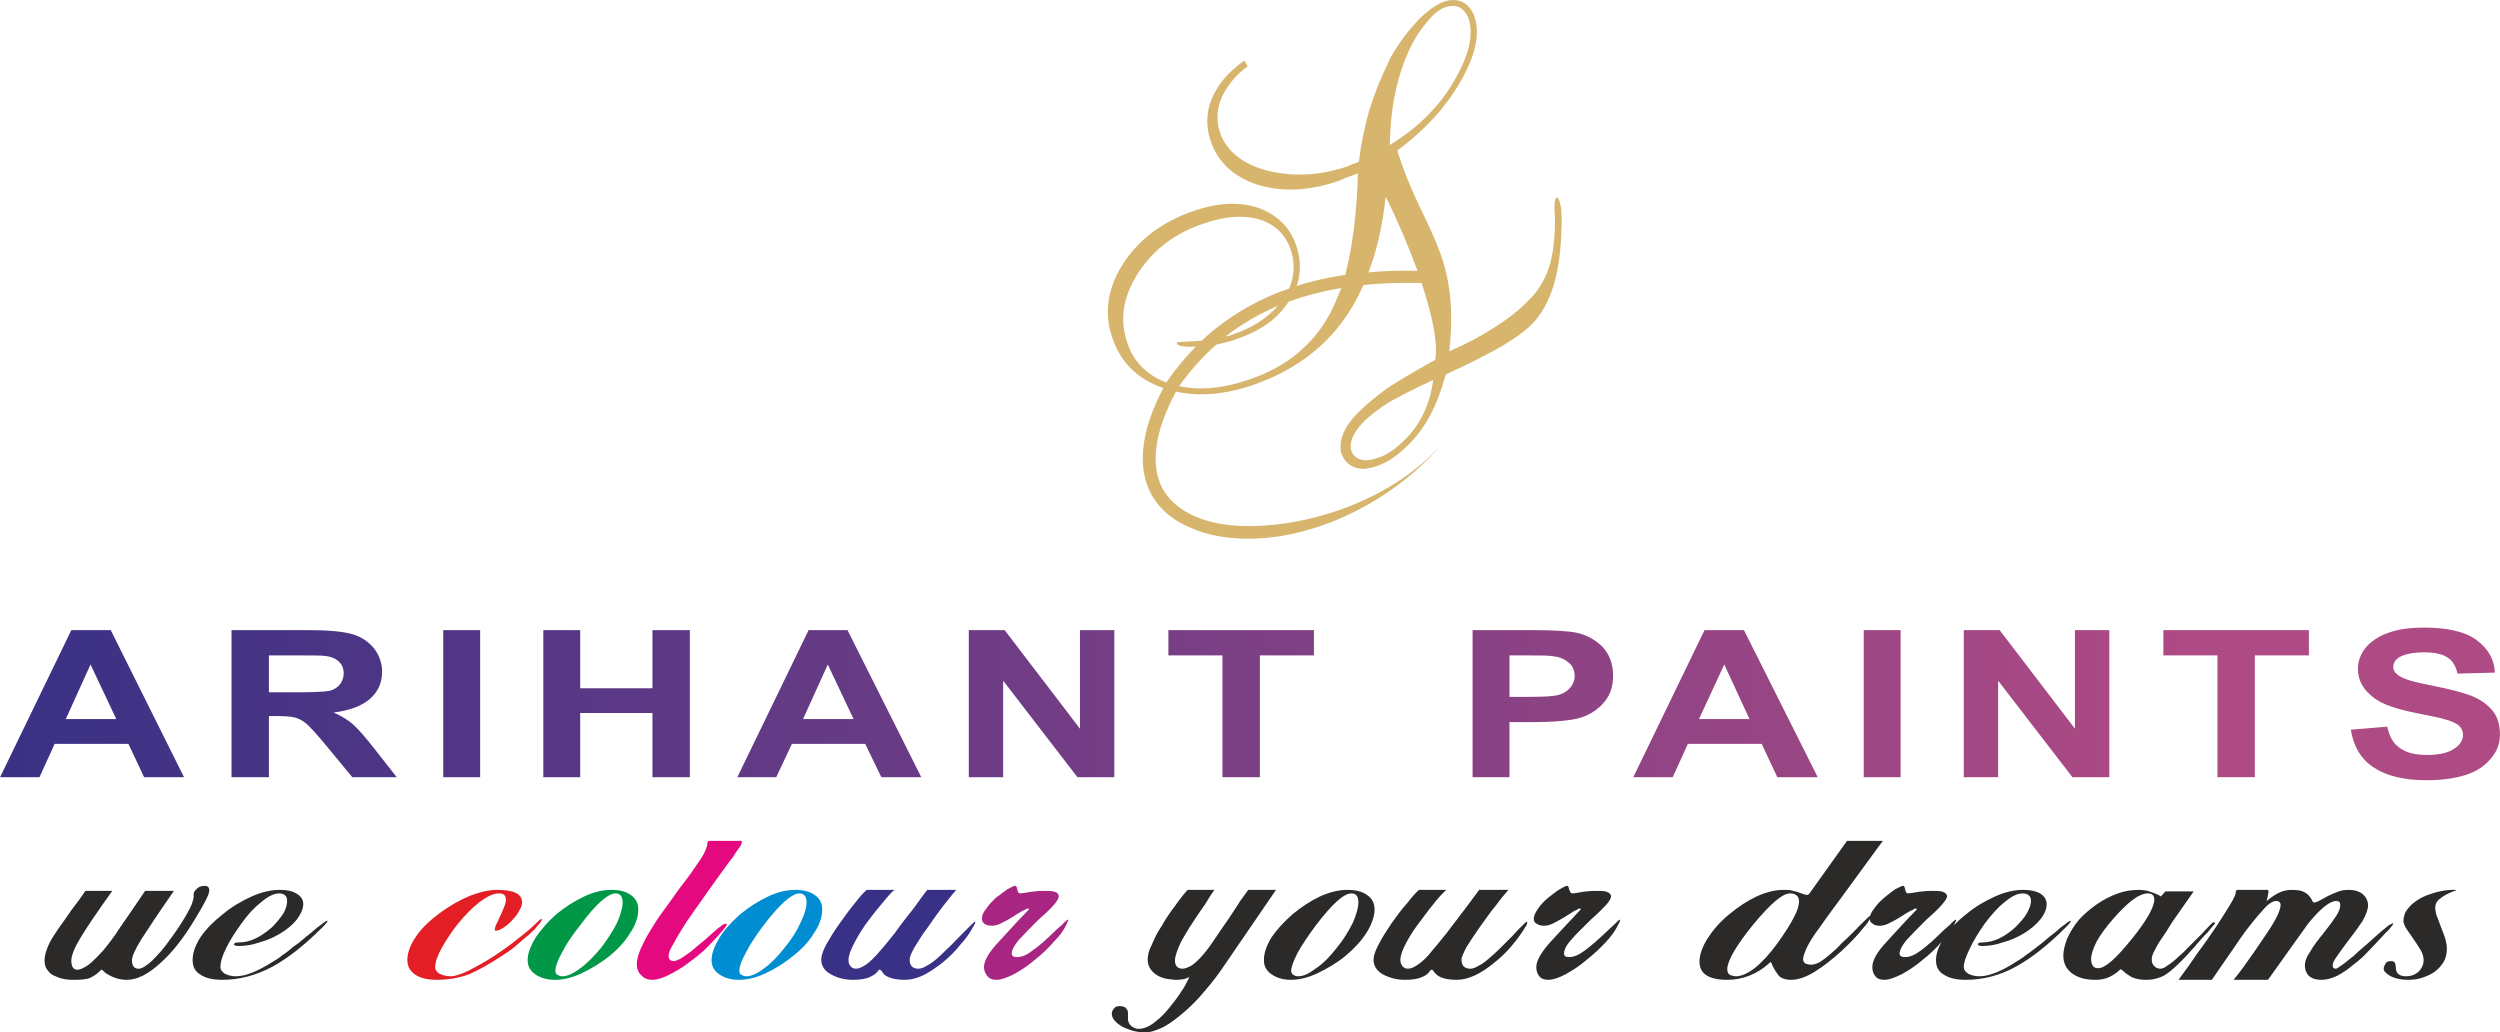 <?xml version="1.0" encoding="UTF-8"?>
<!DOCTYPE svg PUBLIC "-//W3C//DTD SVG 1.1//EN" "http://www.w3.org/Graphics/SVG/1.1/DTD/svg11.dtd">
<!-- Creator: CorelDRAW X7 -->
<svg xmlns="http://www.w3.org/2000/svg" xml:space="preserve" width="82.54mm" height="34.085mm" version="1.1" style="shape-rendering:geometricPrecision; text-rendering:geometricPrecision; image-rendering:optimizeQuality; fill-rule:evenodd; clip-rule:evenodd"
viewBox="0 0 4947 2043"
 xmlns:xlink="http://www.w3.org/1999/xlink">
 <defs>
  <style type="text/css">
   <![CDATA[
    .fil2 {fill:#2B2A29;fill-rule:nonzero}
    .fil1 {fill:#D7B56D;fill-rule:nonzero}
    .fil5 {fill:#E5097F;fill-rule:nonzero}
    .fil3 {fill:#E31E24;fill-rule:nonzero}
    .fil8 {fill:#A82682;fill-rule:nonzero}
    .fil4 {fill:#009846;fill-rule:nonzero}
    .fil6 {fill:#008DD2;fill-rule:nonzero}
    .fil7 {fill:#393185;fill-rule:nonzero}
    .fil0 {fill:url(#id0);fill-rule:nonzero}
   ]]>
  </style>
  <linearGradient id="id0" gradientUnits="userSpaceOnUse" x1="4322.49" y1="1411.2" x2="-0.018" y2="1411.2">
   <stop offset="0" style="stop-opacity:1; stop-color:#AE4A84"/>
   <stop offset="1" style="stop-opacity:1; stop-color:#393185"/>
  </linearGradient>
 </defs>
 <g id="Layer_x0020_1">
  <g id="_955451680">
   <path class="fil0" d="M364 1538l-79 0 -31 -66 -146 0 -30 66 -78 0 141 -291 78 0 145 291zm-134 -115l-51 -108 -49 108 100 0zm228 115l0 -291 155 0c38,0 67,3 84,8 18,5 32,15 43,28 10,13 16,29 16,46 0,22 -8,40 -24,54 -16,14 -40,23 -72,27 16,7 29,15 39,24 10,9 24,25 42,48l44 56 -88 0 -52 -63c-19,-23 -32,-37 -39,-43 -7,-6 -15,-10 -22,-12 -8,-2 -21,-3 -37,-3l-15 0 0 121 -74 0zm74 -168l54 0c35,0 57,-1 66,-3 9,-2 16,-7 20,-12 5,-6 8,-14 8,-22 0,-10 -3,-18 -10,-24 -6,-6 -16,-10 -28,-11 -6,-1 -23,-1 -53,-1l-57 0 0 73zm345 168l0 -291 73 0 0 291 -73 0zm198 0l0 -291 73 0 0 115 143 0 0 -115 74 0 0 291 -74 0 0 -127 -143 0 0 127 -73 0zm748 0l-79 0 -32 -66 -145 0 -31 66 -77 0 141 -291 77 0 146 291zm-134 -115l-51 -108 -49 108 100 0zm228 115l0 -291 71 0 149 195 0 -195 68 0 0 291 -73 0 -147 -191 0 191 -68 0zm502 0l0 -241 -107 0 0 -50 288 0 0 50 -107 0 0 241 -74 0zm495 0l0 -291 117 0c45,0 74,2 88,5 20,4 38,14 52,28 14,15 21,34 21,57 0,18 -4,33 -12,45 -8,12 -19,22 -31,29 -12,7 -25,11 -38,13 -17,3 -43,5 -76,5l-48 0 0 109 -73 0zm73 -241l0 82 40 0c29,0 48,-1 58,-4 10,-3 17,-8 23,-15 5,-6 8,-14 8,-22 0,-11 -4,-20 -11,-26 -8,-7 -18,-12 -30,-13 -8,-2 -26,-2 -52,-2l-36 0zm610 241l-80 0 -31 -66 -146 0 -30 66 -78 0 141 -291 78 0 146 291zm-135 -115l-50 -108 -50 108 100 0zm226 115l0 -291 73 0 0 291 -73 0zm198 0l0 -291 71 0 149 195 0 -195 68 0 0 291 -73 0 -147 -191 0 191 -68 0zm502 0l0 -241 -107 0 0 -50 288 0 0 50 -107 0 0 241 -74 0zm264 -94l72 -6c4,19 12,34 26,43 13,9 30,13 53,13 23,0 41,-4 53,-12 12,-8 18,-17 18,-28 0,-7 -3,-13 -8,-18 -5,-4 -14,-9 -26,-12 -9,-3 -28,-7 -59,-13 -39,-8 -66,-17 -82,-29 -22,-16 -33,-35 -33,-59 0,-14 5,-28 15,-41 11,-13 26,-23 46,-30 19,-7 43,-10 71,-10 45,0 80,8 102,24 23,17 36,38 37,65l-74 2c-3,-15 -10,-26 -20,-32 -10,-7 -26,-10 -46,-10 -21,0 -38,3 -50,10 -7,5 -11,11 -11,19 0,6 3,12 11,17 9,7 31,13 67,20 35,7 62,14 79,21 17,7 30,17 40,29 10,13 14,28 14,47 0,16 -5,32 -17,46 -12,15 -28,26 -49,33 -21,7 -48,11 -79,11 -46,0 -81,-9 -106,-26 -25,-17 -39,-42 -44,-74z"/>
   <path class="fil1" d="M2750 287c56,-34 99,-77 128,-128 30,-51 39,-93 27,-125 -4,-9 -10,-16 -18,-20 -8,-3 -17,-3 -26,0 -14,4 -28,17 -44,38 -16,20 -29,45 -40,75l-4 12c-7,20 -12,42 -16,66 -4,24 -6,52 -7,82zm111 583c-100,121 -252,193 -382,196 -46,1 -89,-6 -124,-22 -36,-15 -64,-39 -80,-72 -23,-49 -19,-117 27,-204 -49,-17 -82,-48 -99,-94 -19,-50 -13,-100 18,-150 31,-49 78,-85 142,-107 47,-16 89,-18 126,-6 36,13 62,36 75,72 10,28 11,56 2,83 30,-10 62,-17 96,-22 14,-54 23,-121 25,-201 -7,3 -15,6 -22,8 -7,3 -13,6 -19,8 -57,19 -109,21 -156,7 -47,-15 -78,-43 -93,-83 -14,-38 -10,-76 14,-112 13,-20 30,-36 51,-51l7 11c-16,12 -29,25 -39,40 -22,31 -26,63 -15,94 14,36 45,60 94,73 50,12 102,10 158,-9 3,-1 6,-3 11,-5 5,-1 9,-3 11,-4 4,-34 11,-68 20,-100 10,-33 23,-65 38,-96l5 -11c18,-31 37,-55 55,-74 18,-18 35,-30 51,-36 13,-4 25,-4 36,1 10,5 18,14 23,27 13,35 3,79 -28,132 -28,49 -69,94 -124,135 49,159 124,199 103,397 33,-14 63,-30 89,-47 27,-17 49,-34 66,-52 20,-18 33,-41 42,-66 8,-25 12,-57 12,-95 0,-5 0,-11 -1,-20 0,-13 1,-21 3,-23 1,-1 1,-1 2,-1 0,0 1,0 2,1 2,2 4,9 6,19 1,11 2,23 1,38 -1,45 -6,84 -16,117 -10,32 -25,58 -43,76 -14,14 -34,28 -59,43 -26,15 -63,34 -111,56 -9,32 -19,59 -31,81 -12,22 -26,42 -44,59 -23,23 -45,37 -67,43 -22,7 -39,4 -53,-8 -12,-12 -16,-27 -12,-45 4,-19 16,-38 37,-58 15,-15 33,-29 53,-44 21,-14 53,-33 96,-57 6,-35 -7,-92 -27,-152 -39,-1 -78,0 -115,4 -7,15 -14,30 -22,43 -44,74 -110,125 -197,155 -55,19 -106,23 -152,13 -44,82 -49,144 -29,187 13,27 37,47 67,60 32,14 71,20 114,19 123,-2 286,-56 382,-171l0 0 0 0zm-553 -113l1 -2 1 -1c17,-25 36,-47 56,-68 -23,1 -35,-1 -37,-6 0,0 0,-1 0,-2 0,0 0,-1 1,-1 1,0 14,-1 39,-2 3,0 6,-1 9,-1 46,-43 99,-75 156,-97 6,-2 11,-4 17,-6 11,-26 12,-53 2,-80 -11,-29 -32,-48 -62,-57 -31,-9 -67,-6 -108,8 -58,19 -102,53 -132,100 -30,48 -36,94 -19,140 13,36 39,61 76,75zm400 -218c32,-3 64,-4 97,-3 -19,-52 -42,-105 -63,-147 -6,56 -17,106 -34,150zm-54 31c-36,6 -71,15 -104,27 -22,34 -56,58 -103,74 -14,5 -27,8 -40,11 -27,23 -51,51 -74,82 41,9 87,5 139,-13 74,-25 127,-69 160,-131 8,-15 15,-32 22,-50zm-125 35c-37,16 -72,36 -104,61 5,-1 10,-2 14,-4 39,-13 68,-32 90,-57zm307 147c-41,19 -70,34 -89,45 -19,12 -34,24 -47,36 -14,14 -23,28 -26,40 -3,13 -1,22 7,30 10,9 24,10 42,4 19,-5 37,-17 55,-35 16,-15 29,-33 39,-54 10,-21 16,-43 19,-66z"/>
   <g>
    <path class="fil2" d="M414 1762c0,-6 -3,-9 -9,-9 -7,0 -12,2 -16,6 -4,4 -6,7 -6,11 0,3 0,6 0,7 -1,2 -1,5 -2,7 -1,6 -7,17 -15,31 -9,15 -19,30 -31,46 -11,16 -23,29 -34,40 -11,10 -20,16 -27,16 -9,0 -13,-6 -13,-17 0,-7 6,-21 19,-42 13,-20 34,-52 64,-95l-57 0c-20,30 -37,54 -50,73 -12,19 -24,34 -33,45 -12,13 -22,23 -30,29 -9,6 -16,9 -21,9 -8,0 -12,-6 -12,-18 0,-10 6,-25 18,-45 12,-20 33,-51 63,-93l-53 0c-1,1 -5,7 -12,17 -11,14 -21,28 -29,40 -9,12 -17,24 -24,35 -11,18 -16,34 -16,46 0,8 2,14 6,19 4,6 10,10 16,12 6,3 13,5 20,6 6,1 13,1 19,1 11,0 20,-1 27,-3 7,-3 14,-7 20,-13 2,-2 4,-4 5,-4 1,0 2,1 4,3 3,3 5,5 8,6 11,7 24,11 38,11 20,0 42,-11 66,-33 24,-21 48,-52 71,-91 17,-28 26,-45 26,-53zm26 177c34,0 67,-9 99,-26 31,-17 64,-43 99,-78 7,-7 10,-11 10,-13 0,0 -1,0 -1,0 -1,0 -3,1 -8,5 -1,1 -5,4 -12,9 -8,7 -15,13 -23,19 -8,7 -15,13 -23,18 -7,6 -14,12 -22,17 -7,6 -14,10 -19,13 -30,19 -54,29 -74,29 -8,0 -15,-2 -21,-5 -6,-4 -9,-8 -9,-13 0,-9 3,-21 11,-37 8,-17 19,-33 31,-50 12,-17 25,-31 39,-42 13,-11 25,-17 35,-17 11,0 16,5 16,15 0,7 -2,15 -7,24 -6,9 -13,18 -23,28 -23,20 -44,30 -65,30 -7,0 -10,1 -10,4 0,2 4,3 10,3 12,0 26,-2 40,-7 15,-4 29,-10 42,-18 13,-8 24,-17 32,-27 8,-11 13,-21 13,-31 0,-9 -5,-16 -14,-21 -8,-5 -19,-7 -33,-7 -16,0 -35,4 -55,13 -20,9 -39,20 -57,35 -18,14 -33,29 -44,45 -11,17 -16,32 -16,46 0,13 5,23 16,29 10,7 25,10 43,10zm2085 -178l-55 0c-2,3 -7,10 -16,22 -7,12 -15,23 -22,34 -7,10 -13,19 -18,26 -5,8 -11,16 -17,25 -6,9 -12,16 -16,21 -8,9 -15,16 -22,21 -7,4 -14,7 -19,7 -10,0 -15,-6 -15,-16 0,-6 2,-12 4,-18 2,-6 5,-13 9,-21 5,-9 10,-17 16,-27 6,-9 16,-25 31,-46 7,-12 13,-21 18,-28l-53 0c-8,9 -16,19 -25,32 -10,13 -18,25 -26,39 -9,13 -15,26 -20,38 -6,11 -8,21 -8,29 0,10 4,19 12,26 8,7 19,12 33,13 1,0 4,0 7,1 2,0 4,0 5,0 11,0 19,-2 24,-5 0,0 0,0 1,0 0,2 -4,8 -10,20 -7,11 -15,23 -25,35 -10,13 -20,24 -32,33 -11,9 -22,14 -33,14 -5,0 -10,-2 -15,-6 -4,-4 -6,-9 -6,-13l0 -13c0,-4 -2,-7 -5,-10 -3,-2 -7,-3 -11,-3 -5,0 -9,1 -11,4 -3,3 -5,7 -5,11 0,5 2,10 6,14 4,5 9,8 15,12 7,3 14,6 21,8 8,2 16,3 24,3 11,0 23,-4 37,-11 13,-7 26,-17 40,-29 14,-12 28,-26 41,-42 14,-16 27,-33 39,-51l102 -149zm120 115c-14,18 -28,32 -42,41 -13,10 -24,15 -34,15 -4,0 -7,-1 -10,-3 -2,-1 -4,-4 -4,-8 0,-8 5,-20 13,-36 9,-16 21,-34 36,-54 32,-42 55,-63 70,-63 10,0 14,6 14,18 0,10 -4,24 -11,40 -8,16 -18,33 -32,50zm75 -76c0,-13 -5,-22 -15,-29 -10,-7 -23,-10 -39,-10 -16,0 -34,4 -54,13 -19,9 -37,21 -54,35 -17,15 -31,30 -42,46 -10,17 -15,31 -15,45 0,12 5,21 15,28 10,7 23,11 38,11 16,0 34,-4 53,-13 19,-9 38,-20 55,-34 17,-14 31,-29 42,-46 10,-16 16,-32 16,-46zm292 32c-6,6 -13,13 -20,21 -11,11 -20,20 -26,26 -6,6 -13,12 -20,18 -7,6 -13,11 -20,14 -6,4 -12,6 -16,6 -12,0 -18,-6 -18,-18 0,-5 4,-13 10,-25 7,-11 16,-25 26,-39 11,-15 21,-30 32,-43 10,-14 19,-24 25,-31l-58 0c-3,4 -12,16 -26,35 -15,20 -28,37 -38,50 -10,12 -19,24 -28,34 -10,13 -19,22 -28,28 -8,6 -15,9 -21,9 -5,0 -8,-2 -11,-5 -2,-3 -4,-7 -4,-12 0,-9 4,-20 12,-35 8,-15 18,-30 29,-44 11,-15 21,-28 31,-40 10,-12 17,-18 19,-20l-54 0c-6,5 -14,14 -24,27 -11,12 -21,26 -31,40 -10,15 -19,29 -25,41 -7,13 -10,23 -10,30 0,12 6,22 18,29 13,7 28,11 44,11 16,0 27,-2 35,-6 7,-3 12,-7 14,-11 2,-2 3,-3 4,-3 1,0 2,0 3,2 2,3 4,5 6,7 7,7 21,11 41,11 11,0 23,-3 36,-9 13,-6 26,-15 38,-25 13,-10 24,-21 35,-34 10,-12 19,-24 26,-36 1,-1 2,-3 3,-5 1,-2 1,-4 1,-5 0,-1 0,-1 -1,-1 -1,0 -4,3 -9,8zm184 -4c-3,3 -9,8 -15,14 -19,18 -34,31 -45,39 -12,9 -22,13 -31,13 -7,0 -10,-2 -10,-7 0,-7 4,-16 14,-27 9,-11 23,-24 40,-41 14,-12 23,-22 30,-29 6,-7 9,-13 9,-16 0,-4 -3,-7 -8,-9 -5,-2 -12,-2 -22,-2 -5,0 -10,0 -17,1 -6,0 -14,2 -21,3l-8 1c-2,0 -4,-1 -4,-2 -1,-1 -2,-3 -3,-6 -1,-5 -2,-7 -4,-7 -3,0 -8,3 -15,7 -8,5 -15,11 -23,17 -8,7 -15,14 -20,22 -5,7 -8,14 -8,19 0,5 2,8 6,10 4,3 9,4 15,4 6,0 13,-2 22,-7 8,-4 18,-10 29,-17 7,-5 12,-7 14,-8 2,-2 4,-2 6,-2 1,0 1,0 1,1 0,1 -1,2 -3,4 -15,16 -34,36 -56,60 -19,21 -29,38 -29,51 0,7 2,13 6,18 4,5 10,7 18,7 9,0 21,-4 34,-11 13,-7 27,-16 41,-28 14,-11 27,-23 39,-36 11,-12 19,-23 24,-34 3,-5 4,-8 4,-9 0,-1 0,-1 -1,-1 0,0 -1,1 -3,2 -2,2 -3,3 -5,5l-1 1zm321 39c-16,22 -31,38 -45,49 -13,10 -26,16 -37,16 -3,0 -6,-1 -10,-2 -5,-2 -7,-6 -7,-12 0,-16 17,-46 51,-88 34,-41 58,-62 73,-62 6,0 10,1 13,4 3,2 5,6 5,12 0,7 -3,18 -10,31 -7,14 -18,31 -33,52zm209 -203l-71 0 -75 105c-1,1 -3,2 -5,2 -1,0 -5,-1 -10,-3 -6,-2 -11,-4 -17,-5 -5,-2 -11,-2 -18,-2 -17,0 -34,4 -54,13 -19,9 -37,21 -55,36 -17,14 -31,30 -42,47 -10,16 -16,32 -16,46 0,24 18,36 55,36 16,0 30,-3 43,-8 13,-5 27,-13 40,-25 1,-1 2,-2 2,-2 2,0 3,3 5,8 4,8 8,14 12,19 5,5 13,8 24,8 14,0 29,-5 47,-16 18,-11 35,-25 52,-40 17,-16 31,-30 42,-44 12,-13 17,-22 17,-26 0,-1 0,-1 -1,-1 0,0 -2,1 -5,4l-1 1c-6,6 -14,13 -23,23 -11,11 -20,20 -28,27 -7,8 -15,15 -22,21 -8,7 -15,12 -21,16 -6,3 -12,5 -16,5 -5,0 -9,-1 -12,-2 -3,-2 -5,-5 -5,-9 0,-5 3,-13 8,-24 5,-10 13,-23 25,-39 3,-4 16,-23 40,-55 24,-33 43,-59 57,-78 14,-19 23,-32 28,-38zm135 164c-4,3 -9,8 -16,14 -18,18 -33,31 -44,39 -12,9 -22,13 -31,13 -7,0 -11,-2 -11,-7 0,-7 5,-16 14,-27 10,-11 23,-24 40,-41 14,-12 24,-22 30,-29 6,-7 10,-13 10,-16 0,-4 -3,-7 -8,-9 -5,-2 -13,-2 -22,-2 -5,0 -11,0 -17,1 -7,0 -14,2 -22,3l-8 1c-2,0 -3,-1 -4,-2 -1,-1 -1,-3 -2,-6 -1,-5 -2,-7 -4,-7 -3,0 -8,3 -16,7 -7,5 -15,11 -22,17 -8,7 -15,14 -20,22 -6,7 -8,14 -8,19 0,5 2,8 6,10 3,3 8,4 14,4 6,0 14,-2 22,-7 9,-4 18,-10 29,-17 8,-5 13,-7 15,-8 2,-2 4,-2 6,-2 0,0 1,0 1,1 0,1 -1,2 -3,4 -16,16 -34,36 -56,60 -20,21 -29,38 -29,51 0,7 2,13 6,18 4,5 10,7 18,7 9,0 20,-4 34,-11 13,-7 27,-16 41,-28 14,-11 27,-23 38,-36 12,-12 20,-23 25,-34 2,-5 4,-8 4,-9 0,-1 -1,-1 -1,-1 -1,0 -2,1 -3,2 -2,2 -4,3 -6,5l0 1zm29 111c35,0 68,-9 99,-26 31,-17 64,-43 99,-78 7,-7 10,-11 10,-13 0,0 0,0 0,0 -1,0 -4,1 -9,5 -1,1 -5,4 -12,9 -7,7 -15,13 -23,19 -8,7 -15,13 -22,18 -8,6 -15,12 -23,17 -7,6 -14,10 -19,13 -29,19 -54,29 -73,29 -9,0 -16,-2 -22,-5 -6,-4 -9,-8 -9,-13 0,-9 4,-21 12,-37 8,-17 18,-33 30,-50 13,-17 25,-31 39,-42 13,-11 25,-17 35,-17 11,0 17,5 17,15 0,7 -3,15 -8,24 -5,9 -13,18 -23,28 -22,20 -44,30 -65,30 -6,0 -9,1 -9,4 0,2 3,3 9,3 12,0 26,-2 40,-7 15,-4 29,-10 42,-18 13,-8 24,-17 32,-27 9,-11 13,-21 13,-31 0,-9 -5,-16 -13,-21 -9,-5 -20,-7 -34,-7 -16,0 -35,4 -55,13 -20,9 -39,20 -57,35 -18,14 -32,29 -43,45 -11,17 -17,32 -17,46 0,13 5,23 16,29 11,7 25,10 43,10zm327 -79c-30,37 -51,56 -65,56 -4,0 -8,-1 -10,-4 -3,-4 -4,-8 -4,-14 0,-9 4,-21 11,-35 8,-14 19,-29 33,-45 29,-33 51,-50 68,-50 9,0 13,4 13,12 0,15 -15,42 -46,80zm160 -33c-2,2 -9,9 -20,21 -11,11 -20,20 -26,26 -6,6 -12,13 -20,19 -7,7 -14,13 -21,17 -6,5 -11,7 -15,7 -5,0 -9,-2 -12,-5 -4,-4 -5,-8 -5,-14 0,-3 1,-8 4,-14 3,-6 7,-14 13,-23 7,-10 15,-22 24,-37 10,-14 24,-34 42,-60l-56 0 -9 10c0,0 -2,-1 -5,-3 -6,-3 -12,-5 -18,-7 -5,-2 -13,-3 -21,-3 -13,0 -27,2 -41,7 -14,5 -28,12 -41,21 -13,9 -25,19 -36,31 -10,12 -18,25 -24,39 -4,11 -7,22 -7,32 0,15 6,27 17,35 12,9 27,13 47,13 10,0 20,-2 28,-6 8,-4 15,-9 20,-14 0,0 1,-1 1,-1 0,0 0,0 0,0 1,0 2,1 5,3 5,5 11,9 18,13 7,3 16,5 28,5 13,0 26,-3 38,-10 11,-7 25,-20 42,-38 6,-7 14,-15 23,-26 9,-10 15,-17 18,-19 5,-7 10,-12 14,-17 1,-1 1,-1 1,-2 0,-2 -1,-2 -2,-2 -1,0 -2,1 -4,2zm46 -56c-1,3 -4,10 -11,21 -6,10 -15,24 -26,41 -11,16 -23,34 -36,51 -12,18 -25,36 -39,55l66 0c8,-12 22,-32 42,-61l15 -22c17,-24 32,-42 43,-54 11,-13 20,-19 27,-19 6,0 9,3 9,8 0,5 -3,15 -10,28 -7,13 -19,31 -35,54 -12,18 -22,31 -28,40 -7,10 -14,18 -20,26l68 0c28,-39 54,-76 80,-112 24,-29 42,-44 55,-44 6,0 8,3 8,8 0,5 -2,12 -7,20 -5,8 -13,19 -24,33 -13,16 -23,29 -29,40 -7,10 -10,19 -10,26 0,9 3,17 9,22 6,5 14,7 24,7 10,0 20,-3 31,-8 11,-6 22,-13 32,-22 11,-8 21,-17 30,-27 9,-9 20,-21 32,-34 7,-7 11,-11 12,-13 4,-4 5,-7 5,-8 0,0 0,0 0,0 -1,0 -4,1 -9,4 -2,2 -6,5 -11,9 -5,4 -14,12 -26,23 -7,6 -14,12 -22,19 -7,7 -14,13 -21,18 -6,5 -11,9 -16,12 -4,3 -7,5 -9,5 -4,0 -6,-2 -6,-7 0,-3 2,-8 6,-14 5,-7 11,-16 20,-28 14,-18 25,-33 33,-45 7,-13 11,-23 11,-31 0,-10 -4,-17 -11,-23 -8,-6 -17,-8 -27,-8 -8,0 -17,1 -25,5 -8,3 -17,7 -27,13 -9,5 -14,7 -16,7 -2,0 -2,0 -3,-1 -4,-9 -9,-15 -16,-19 -7,-4 -15,-5 -26,-5 -9,0 -18,2 -26,6 -8,4 -15,9 -21,14 -2,1 -3,2 -3,2l1 -3c1,-4 2,-7 2,-10 1,-2 1,-4 1,-6 0,-2 -1,-3 -2,-3l-60 0c-1,0 -2,1 -3,5 0,2 0,4 -1,5zm430 -10c-11,0 -22,2 -33,5 -11,3 -22,7 -31,12 -10,6 -18,12 -24,20 -6,7 -9,16 -9,25 0,3 2,7 4,12 3,4 7,11 13,19 7,10 13,19 17,26 4,7 6,13 6,20 0,9 -4,17 -10,23 -7,6 -15,9 -25,9 -13,0 -20,-6 -20,-17 0,-4 -1,-8 -2,-10 -1,-2 -4,-3 -8,-3 -4,0 -8,1 -10,4 -2,4 -4,7 -4,11 0,5 5,10 14,15 10,5 21,7 34,7 10,0 19,-1 28,-4 9,-3 18,-7 25,-12 8,-6 13,-12 18,-20 4,-7 6,-16 6,-26 0,-5 -1,-11 -3,-19 -2,-7 -6,-16 -10,-27 -3,-9 -6,-16 -8,-21 -1,-5 -2,-10 -2,-13 0,-8 3,-14 10,-19 6,-5 15,-10 28,-15 2,0 3,-1 3,-1 0,-1 -1,-1 -2,-1 -2,0 -3,0 -5,0z"/>
    <path class="fil3" d="M1066 1822c-10,10 -23,22 -39,34 -16,13 -33,25 -51,37 -17,11 -34,20 -49,28 -15,7 -27,11 -35,11 -9,0 -16,-2 -22,-5 -6,-3 -9,-8 -9,-13 0,-9 4,-22 13,-38 9,-16 20,-33 33,-49 14,-17 28,-31 42,-42 15,-11 27,-17 38,-17 10,0 14,4 14,13 0,3 -1,8 -4,15 -3,7 -6,15 -11,25 -2,5 -4,8 -5,10 -1,4 -2,7 -2,9 0,1 0,2 2,2 2,0 4,-1 8,-2 4,-2 9,-5 14,-9 5,-4 10,-9 14,-14 5,-5 8,-10 11,-16 3,-5 5,-10 5,-15 0,-17 -16,-25 -49,-25 -16,0 -34,4 -55,12 -21,9 -40,20 -59,34 -19,14 -35,29 -46,45 -12,17 -18,33 -18,48 0,12 5,22 16,29 10,7 25,10 43,10 23,0 44,-4 63,-11 19,-8 42,-21 69,-39 6,-4 14,-9 21,-15 8,-7 15,-13 22,-19 7,-5 12,-11 18,-16 5,-6 8,-10 10,-12 1,-1 2,-3 3,-4 1,-2 1,-3 1,-4 0,0 0,-1 0,-1 -1,0 -3,2 -6,4z"/>
    <path class="fil4" d="M1189 1876c-15,18 -29,32 -42,41 -13,10 -25,15 -34,15 -4,0 -7,-1 -10,-3 -3,-1 -4,-4 -4,-8 0,-8 4,-20 13,-36 8,-16 20,-34 36,-54 31,-42 55,-63 70,-63 9,0 14,6 14,18 0,10 -4,24 -11,40 -8,16 -19,33 -32,50zm74 -76c0,-13 -5,-22 -15,-29 -10,-7 -22,-10 -38,-10 -17,0 -35,4 -54,13 -19,9 -38,21 -55,35 -17,15 -30,30 -41,46 -10,17 -16,31 -16,45 0,12 5,21 15,28 10,7 23,11 39,11 16,0 34,-4 53,-13 19,-9 37,-20 55,-34 17,-14 31,-29 41,-46 11,-16 16,-32 16,-46z"/>
    <path class="fil5" d="M1397 1680c-3,8 -8,17 -16,28 -8,12 -19,28 -35,48 -13,18 -24,34 -33,46 -10,13 -18,26 -26,39 -8,13 -14,25 -19,36 -5,12 -8,22 -8,30 0,10 3,18 9,23 5,6 13,9 22,9 8,0 19,-3 31,-9 12,-6 25,-13 38,-23 14,-10 27,-20 39,-32 12,-12 23,-24 33,-36 4,-5 6,-8 6,-10 0,-1 -1,-1 -2,-1 -1,0 -2,0 -4,1 -3,2 -5,3 -7,5 -2,1 -8,6 -17,14 -8,7 -15,14 -22,19 -7,6 -13,11 -20,17 -7,5 -13,9 -19,13 -6,3 -11,5 -14,5 -7,0 -10,-4 -10,-11 0,-5 3,-13 10,-24 6,-12 15,-26 25,-42 11,-16 22,-32 33,-47 10,-15 23,-32 37,-52 11,-15 18,-25 23,-31 4,-7 8,-12 10,-15 1,-2 3,-4 5,-7 1,-3 2,-6 2,-7 0,-1 0,-2 -1,-2l-64 0c-1,0 -2,1 -3,3 0,1 -1,4 -1,7 -1,3 -2,5 -2,6z"/>
    <path class="fil6" d="M1552 1876c-14,18 -28,32 -41,41 -13,10 -25,15 -34,15 -4,0 -7,-1 -10,-3 -3,-1 -4,-4 -4,-8 0,-8 4,-20 13,-36 8,-16 20,-34 35,-54 32,-42 56,-63 71,-63 9,0 14,6 14,18 0,10 -4,24 -12,40 -7,16 -18,33 -32,50zm75 -76c0,-13 -5,-22 -15,-29 -10,-7 -23,-10 -38,-10 -17,0 -35,4 -54,13 -19,9 -38,21 -55,35 -17,15 -31,30 -41,46 -10,17 -16,31 -16,45 0,12 5,21 15,28 10,7 23,11 39,11 16,0 34,-4 53,-13 19,-9 37,-20 54,-34 18,-14 32,-29 42,-46 11,-16 16,-32 16,-46z"/>
    <path class="fil7" d="M1920 1832c-6,6 -13,13 -21,21 -11,11 -19,20 -26,26 -6,6 -12,12 -19,18 -7,6 -14,11 -20,14 -6,4 -12,6 -17,6 -11,0 -17,-6 -17,-18 0,-5 3,-13 10,-25 7,-11 15,-25 26,-39 10,-15 21,-30 31,-43 11,-14 19,-24 25,-31l-57 0c-4,4 -12,16 -26,35 -16,20 -29,37 -38,50 -10,12 -19,24 -28,34 -11,13 -20,22 -28,28 -9,6 -16,9 -21,9 -5,0 -9,-2 -11,-5 -3,-3 -4,-7 -4,-12 0,-9 4,-20 12,-35 8,-15 17,-30 28,-44 11,-15 22,-28 32,-40 10,-12 16,-18 19,-20l-55 0c-6,5 -14,14 -24,27 -10,12 -20,26 -30,40 -11,15 -19,29 -26,41 -7,13 -10,23 -10,30 0,12 6,22 19,29 12,7 27,11 44,11 15,0 27,-2 34,-6 7,-3 12,-7 15,-11 1,-2 2,-3 3,-3 1,0 2,0 4,2 2,3 4,5 5,7 8,7 22,11 42,11 11,0 23,-3 36,-9 12,-6 25,-15 38,-25 12,-10 24,-21 34,-34 11,-12 20,-24 26,-36 1,-1 2,-3 3,-5 1,-2 2,-4 2,-5 0,-1 0,-1 -1,-1 -1,0 -4,3 -9,8z"/>
    <path class="fil8" d="M2104 1828c-4,3 -9,8 -16,14 -18,18 -33,31 -45,39 -11,9 -21,13 -31,13 -6,0 -10,-2 -10,-7 0,-7 5,-16 14,-27 10,-11 23,-24 40,-41 14,-12 24,-22 30,-29 6,-7 9,-13 9,-16 0,-4 -2,-7 -7,-9 -6,-2 -13,-2 -22,-2 -5,0 -11,0 -17,1 -7,0 -14,2 -22,3l-8 1c-2,0 -3,-1 -4,-2 -1,-1 -1,-3 -2,-6 -1,-5 -2,-7 -4,-7 -3,0 -9,3 -16,7 -7,5 -15,11 -23,17 -7,7 -14,14 -19,22 -6,7 -8,14 -8,19 0,5 2,8 5,10 4,3 9,4 15,4 6,0 14,-2 22,-7 9,-4 18,-10 29,-17 8,-5 13,-7 15,-8 2,-2 4,-2 5,-2 1,0 2,0 2,1 0,1 -1,2 -3,4 -16,16 -34,36 -56,60 -20,21 -30,38 -30,51 0,7 3,13 7,18 4,5 10,7 18,7 9,0 20,-4 34,-11 13,-7 27,-16 41,-28 14,-11 27,-23 38,-36 12,-12 20,-23 25,-34 2,-5 4,-8 4,-9 0,-1 -1,-1 -1,-1 -1,0 -2,1 -3,2 -2,2 -4,3 -6,5l0 1z"/>
   </g>
  </g>
 </g>
</svg>
